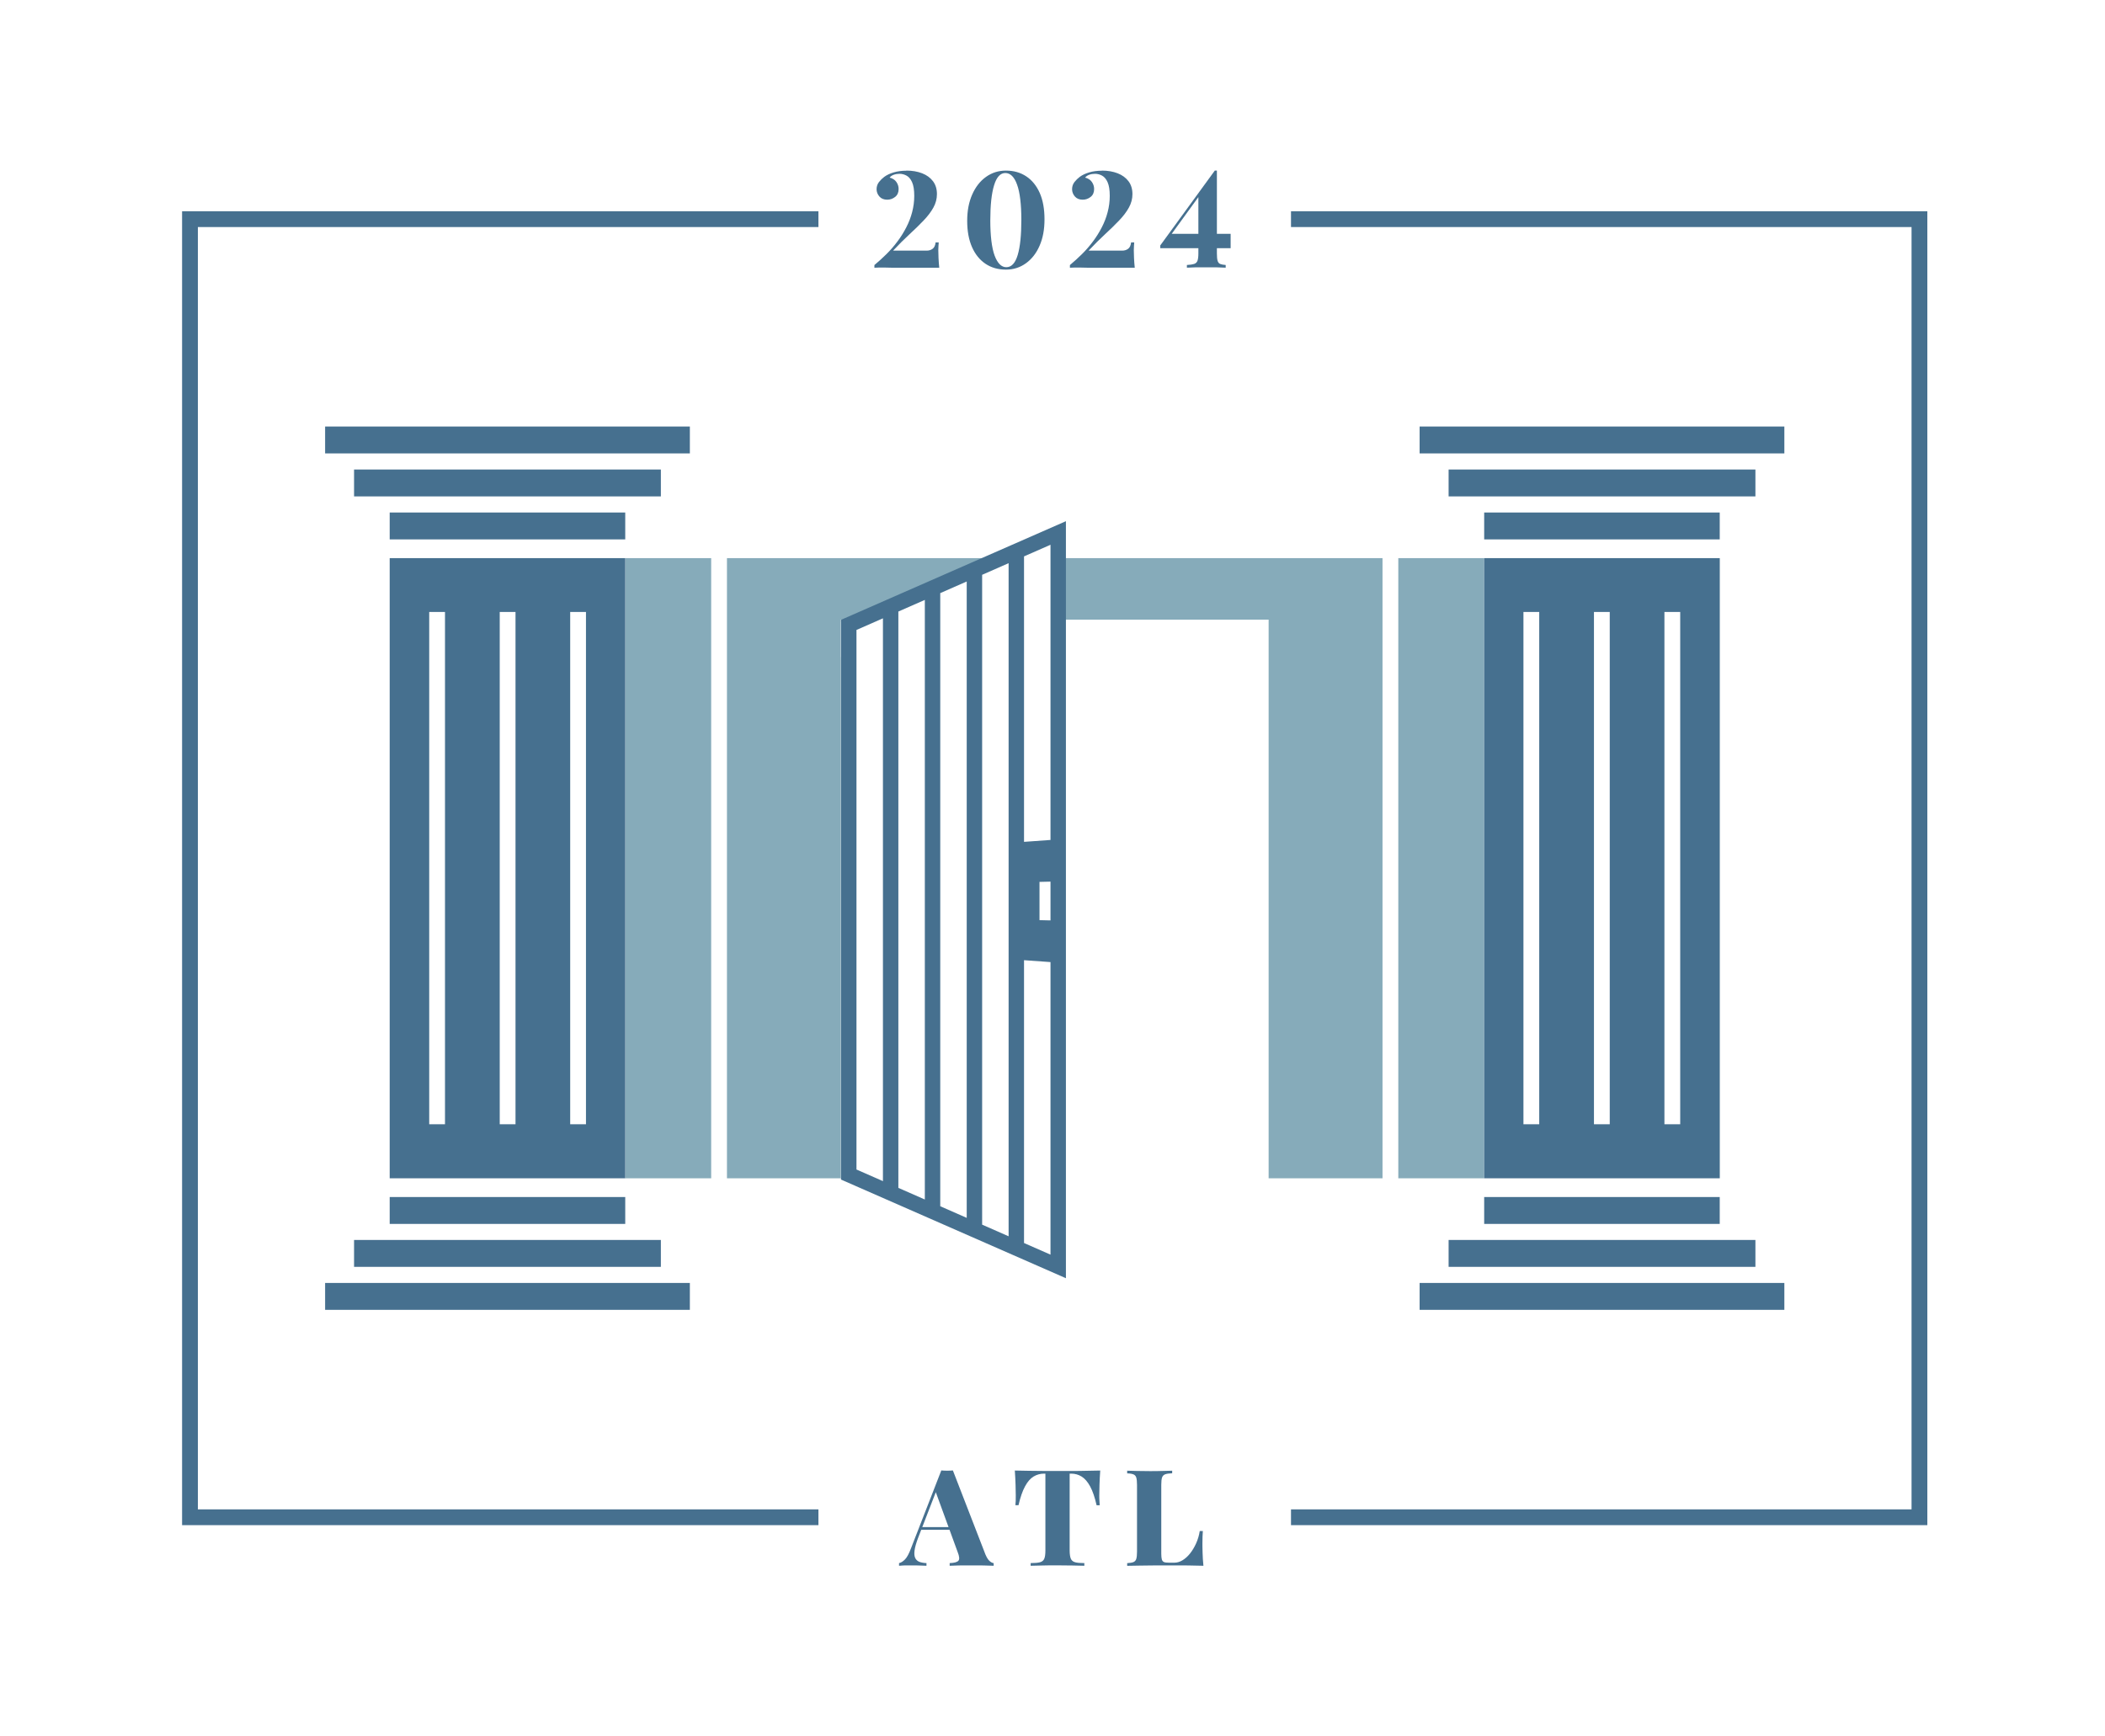<svg xmlns="http://www.w3.org/2000/svg" id="Layer_1" data-name="Layer 1" viewBox="0 0 400 330"><defs><style> .cls-1 { fill: #46708f; } .cls-1, .cls-2, .cls-3 { stroke-width: 0px; } .cls-2 { fill: #86abba; } .cls-3 { fill: #fff; } </style></defs><rect class="cls-3" width="400" height="330"></rect><g><rect class="cls-2" x="118.81" y="106.07" width="16.33" height="117.86"></rect><rect class="cls-2" x="265.71" y="106.07" width="16.33" height="117.86"></rect><polygon class="cls-2" points="262.71 223.93 262.71 106.07 138.14 106.07 138.14 223.93 159.77 223.93 159.77 117.76 241.07 117.76 241.07 223.93 262.71 223.93"></polygon></g><g><g><path class="cls-1" d="M172.24,32.42c1.11,0,2.1.17,2.98.51s1.57.85,2.07,1.51c.5.66.75,1.48.75,2.45,0,.9-.23,1.76-.68,2.57-.45.81-1.07,1.63-1.85,2.44-.78.82-1.67,1.69-2.67,2.61s-2.04,1.96-3.13,3.12h6.39c.42,0,.79-.11,1.11-.34s.51-.64.58-1.22h.59c-.02.19-.03.42-.05.69s-.03.53-.03.77c0,.37.01.87.04,1.48s.07,1.24.14,1.87h-7.54c-1.13,0-2.04,0-2.74-.03s-1.38,0-2.04.03v-.51c.78-.65,1.55-1.35,2.3-2.09s1.45-1.55,2.09-2.41c.64-.85,1.19-1.74,1.67-2.67.48-.93.85-1.89,1.11-2.89s.4-2.02.4-3.08c0-1.13-.14-1.99-.41-2.6-.27-.6-.62-1.02-1.05-1.25-.42-.23-.87-.35-1.33-.35-.39,0-.76.06-1.1.18s-.6.3-.79.54c.58.15,1.01.43,1.29.84.28.41.42.85.42,1.33,0,.65-.22,1.15-.66,1.5-.44.35-.95.53-1.51.53-.63,0-1.13-.2-1.48-.6s-.54-.87-.54-1.39.16-.99.46-1.37.64-.71,1-.98c.49-.36,1.09-.64,1.8-.85.71-.21,1.51-.32,2.42-.32Z"></path><path class="cls-1" d="M191.15,32.42c1.48,0,2.77.37,3.87,1.1,1.1.73,1.95,1.79,2.56,3.16.6,1.37.9,3.04.9,5s-.31,3.58-.93,5.01c-.62,1.43-1.49,2.55-2.61,3.35-1.11.8-2.38,1.2-3.79,1.2-1.48,0-2.78-.37-3.87-1.1-1.1-.74-1.96-1.79-2.57-3.17-.61-1.38-.92-3.04-.92-4.99s.32-3.58.95-5.01c.63-1.43,1.5-2.55,2.62-3.35,1.11-.8,2.38-1.2,3.8-1.2ZM191.04,32.88c-.95,0-1.67.77-2.14,2.33-.48,1.55-.72,3.78-.72,6.67s.27,5.21.82,6.69c.55,1.47,1.29,2.21,2.22,2.21.99,0,1.71-.78,2.17-2.33.46-1.55.69-3.77.69-6.67s-.27-5.22-.81-6.69c-.53-1.48-1.28-2.21-2.24-2.21Z"></path><path class="cls-1" d="M209.39,32.42c1.11,0,2.1.17,2.98.51s1.57.85,2.07,1.51c.5.66.75,1.48.75,2.45,0,.9-.23,1.76-.68,2.57-.45.81-1.07,1.63-1.85,2.44-.78.82-1.67,1.69-2.67,2.61s-2.04,1.96-3.13,3.12h6.39c.42,0,.79-.11,1.11-.34s.51-.64.58-1.22h.59c-.02.19-.03.42-.05.69s-.03.53-.03.77c0,.37.01.87.04,1.48s.07,1.24.14,1.87h-7.54c-1.13,0-2.04,0-2.74-.03s-1.38,0-2.04.03v-.51c.78-.65,1.55-1.35,2.3-2.09s1.45-1.55,2.09-2.41c.64-.85,1.19-1.74,1.67-2.67.48-.93.85-1.89,1.11-2.89s.4-2.02.4-3.08c0-1.13-.14-1.99-.41-2.6-.27-.6-.62-1.02-1.05-1.25-.42-.23-.87-.35-1.33-.35-.39,0-.76.06-1.1.18s-.6.3-.79.54c.58.15,1.01.43,1.29.84.28.41.42.85.42,1.33,0,.65-.22,1.15-.66,1.5-.44.35-.95.53-1.51.53-.63,0-1.13-.2-1.48-.6s-.54-.87-.54-1.39.16-.99.46-1.37.64-.71,1-.98c.49-.36,1.09-.64,1.8-.85.71-.21,1.51-.32,2.42-.32Z"></path><path class="cls-1" d="M230.83,32.42l-.05.82-9.74,13.42,1.3-2.22h11.51v2.73h-13.37v-.53l10.36-14.22ZM231.24,32.42v15.75c0,.61.04,1.07.13,1.38.09.31.25.51.49.61.24.1.59.17,1.05.2v.51c-.41-.03-.96-.05-1.65-.06s-1.44-.01-2.24-.01c-.65,0-1.28,0-1.91.01s-1.15.03-1.57.06v-.51c.6-.03,1.05-.1,1.37-.2.32-.11.53-.31.64-.61.11-.31.17-.77.17-1.38v-11l3.12-4.75h.41Z"></path></g><g><path class="cls-1" d="M181.07,279.45l6.19,15.98c.26.6.52,1.02.8,1.25.28.24.53.37.76.38v.51c-.55-.03-1.2-.05-1.96-.06-.76,0-1.53-.01-2.31-.01s-1.59,0-2.33.01-1.32.03-1.76.06v-.51c.87-.03,1.42-.18,1.66-.45.24-.26.19-.83-.16-1.7l-4.24-11.61.51-.77-3.73,9.64c-.39,1.02-.63,1.85-.71,2.48-.09.63-.04,1.11.13,1.46.17.34.44.58.81.72.37.13.8.21,1.32.23v.51c-.6-.03-1.15-.05-1.65-.06-.5,0-1.05-.01-1.62-.01-.34,0-.69,0-1.04.01s-.65.03-.9.06v-.51c.37-.07.75-.31,1.14-.71s.76-1.11,1.14-2.12l5.75-14.78c.34.03.71.05,1.11.05s.77-.02,1.11-.05ZM182.4,290.22v.51h-7.62l.26-.51h7.36Z"></path><path class="cls-1" d="M209.07,279.48c-.07.94-.11,1.84-.14,2.71s-.04,1.54-.04,1.99c0,.38,0,.73.03,1.05s.03.6.05.84h-.59c-.34-1.51-.75-2.71-1.23-3.59-.48-.88-1.02-1.5-1.62-1.87-.6-.37-1.26-.55-1.96-.55h-.31v14.6c0,.7.08,1.22.22,1.56s.42.57.82.68c.4.11.98.16,1.75.16v.51c-.56-.02-1.32-.03-2.26-.05s-1.93-.03-2.95-.03-1.95,0-2.84.03-1.6.03-2.15.05v-.51c.77,0,1.36-.05,1.77-.16s.68-.34.82-.68c.14-.34.21-.86.21-1.56v-14.6h-.28c-.71,0-1.37.19-1.97.55s-1.14.98-1.61,1.85c-.48.87-.9,2.07-1.25,3.6h-.59c.03-.24.05-.52.06-.84s.01-.67.01-1.05c0-.46-.01-1.12-.04-1.99s-.07-1.77-.14-2.71c.8.02,1.68.03,2.65.05s1.92.03,2.88.03h5.23c.96,0,1.92,0,2.88-.03s1.83-.03,2.61-.05Z"></path><path class="cls-1" d="M222.74,279.48v.51c-.58.02-1.02.08-1.32.19s-.5.32-.6.61-.15.76-.15,1.39v13.09c0,.49.04.87.11,1.11.08.25.22.41.42.49.21.08.51.11.92.11h1.05c.51,0,1.03-.15,1.54-.46.51-.31.99-.74,1.43-1.29.44-.56.82-1.19,1.15-1.92s.56-1.51.69-2.34h.59c-.05.6-.08,1.37-.08,2.3,0,.42,0,1.03.03,1.83.02.79.07,1.62.16,2.47-.87-.03-1.85-.05-2.94-.06-1.09,0-2.06-.01-2.91-.01h-1.69c-.68,0-1.42,0-2.22.01-.8,0-1.61.02-2.43.03-.82,0-1.59.02-2.3.04v-.51c.53-.03.93-.1,1.19-.2.26-.11.45-.31.54-.61s.14-.77.14-1.38v-12.68c0-.63-.05-1.09-.14-1.39s-.27-.5-.54-.61-.66-.18-1.19-.19v-.51c.46.02,1.08.03,1.84.05.77.02,1.59.03,2.46.03.8,0,1.59,0,2.35-.03.77-.02,1.41-.03,1.92-.05Z"></path></g></g><g><polygon class="cls-1" points="366.24 289.85 245.32 289.85 245.32 286.85 363.24 286.85 363.24 43.15 245.32 43.15 245.32 40.15 366.24 40.15 366.24 289.85"></polygon><polygon class="cls-1" points="155.52 289.85 34.6 289.85 34.6 40.15 155.52 40.15 155.52 43.15 37.6 43.15 37.6 286.85 155.52 286.85 155.52 289.85"></polygon></g><rect class="cls-1" x="269.76" y="81.06" width="69.31" height="5.11"></rect><rect class="cls-1" x="275.27" y="89.23" width="58.3" height="5.11"></rect><rect class="cls-1" x="282.03" y="97.4" width="44.76" height="5.11"></rect><rect class="cls-1" x="269.76" y="243.82" width="69.31" height="5.11"></rect><rect class="cls-1" x="275.27" y="235.65" width="58.3" height="5.11"></rect><rect class="cls-1" x="282.03" y="227.49" width="44.76" height="5.11"></rect><path class="cls-1" d="M326.8,106.07h-44.76v117.86h44.76v-117.86ZM292.49,213.66h-3v-97.36h3v97.36ZM305.89,213.66h-3v-97.36h3v97.36ZM319.28,213.66h-3v-97.36h3v97.36Z"></path><g><rect class="cls-1" x="61.78" y="81.06" width="69.31" height="5.11"></rect><rect class="cls-1" x="67.28" y="89.23" width="58.3" height="5.11"></rect><rect class="cls-1" x="74.05" y="97.4" width="44.76" height="5.11"></rect><rect class="cls-1" x="61.78" y="243.82" width="69.31" height="5.11"></rect><rect class="cls-1" x="67.28" y="235.65" width="58.3" height="5.11"></rect><rect class="cls-1" x="74.05" y="227.49" width="44.76" height="5.11"></rect><path class="cls-1" d="M118.81,106.07h-44.76v117.86h44.76v-117.86ZM84.56,213.66h-3v-97.36h3v97.36ZM97.96,213.66h-3v-97.36h3v97.36ZM111.35,213.66h-3v-97.36h3v97.36Z"></path></g><polygon class="cls-3" points="202.31 124.88 159.81 124.88 159.81 118.17 202.31 99.17 202.31 124.88"></polygon><path class="cls-1" d="M159.81,117.8v106.37l42.74,18.75V99.05l-42.74,18.75ZM167.78,224.47l-5.03-2.21v-102.54l5.03-2.21v106.96ZM175.74,227.96l-5.03-2.21v-109.53l5.03-2.21v113.95ZM183.7,231.45l-5.03-2.21v-116.52l5.03-2.21v120.93ZM191.66,234.95l-5.03-2.21v-123.5l5.03-2.21v127.92ZM199.62,238.44l-5.03-2.21v-53.75l5.03.36v55.6ZM199.62,174.92l-2.09-.05v-7.27l2.09-.05v7.37ZM194.59,159.99v-54.25l5.03-2.21v56.1l-5.03.36Z"></path></svg>